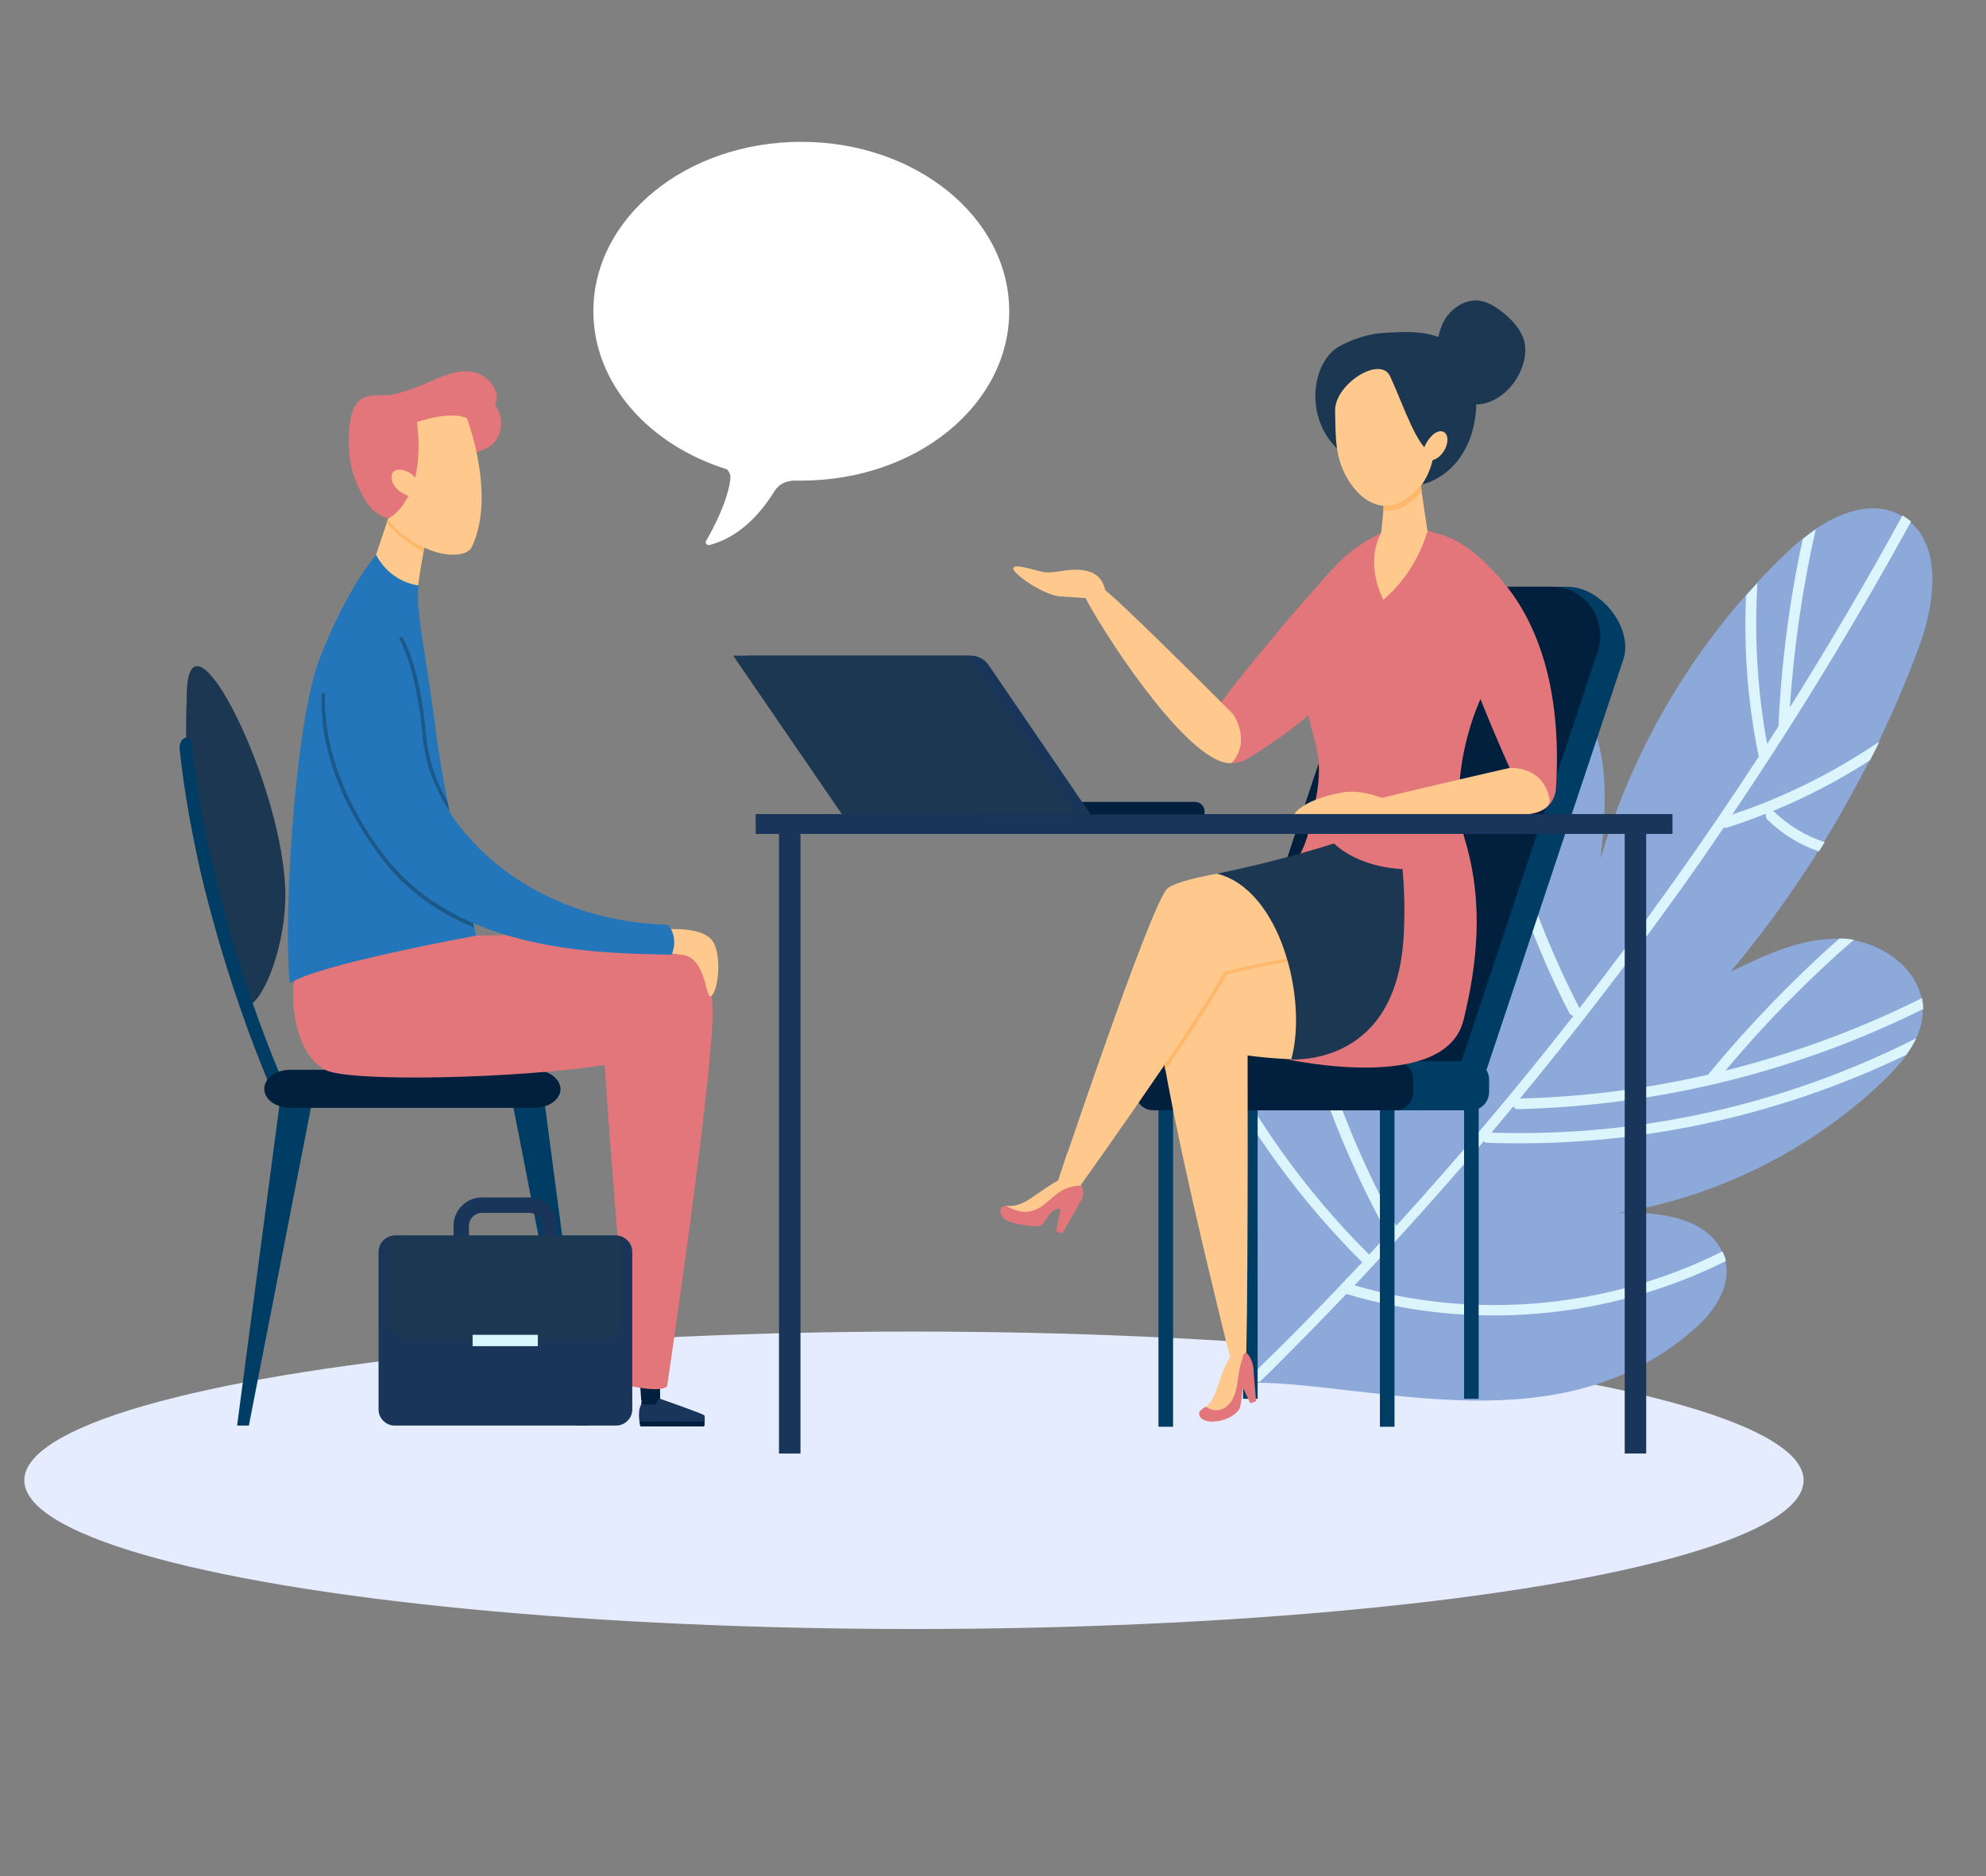 <?xml version="1.0" encoding="utf-8"?>
<!-- Generator: Adobe Illustrator 24.3.0, SVG Export Plug-In . SVG Version: 6.00 Build 0)  -->
<svg version="1.2" baseProfile="tiny" id="Calque_1"
	 xmlns="http://www.w3.org/2000/svg" xmlns:xlink="http://www.w3.org/1999/xlink" x="0px" y="0px" viewBox="0 0 490 463"
	 overflow="visible" xml:space="preserve">
<rect x="0" y="0" width="490" height="463" fill="#808080" stroke="none"/>
<g>
	<ellipse fill="#E5ECFD" cx="225.5" cy="365.3" rx="219.5" ry="36.7"/>
	<g>
		<g>
			<path fill="#8CA9DA" d="M321.4,224.9c10.9-2,21.8,5.1,27.7,14.4c1.3,2.1,2.5,4.4,3.4,6.7c-3.3-18.6-3.7-37.7-1.1-56.5
				c1.3-9.5,4.3-20.2,12.9-24.5c10.3-5.1,23.3,2.5,28.1,12.9c4.8,10.4,3.7,22.5,2.5,34c8.4-28.6,24.4-55,46-75.6
				c7.6-7.3,18.9-14.2,28.1-9.1c10.6,5.9,8.6,21.6,4.3,32.9c-10.8,28.9-26.5,56-46.3,79.7c8.7-4.2,17.9-8.6,27.5-8.1
				c9.7,0.5,19.7,7.6,19.9,17.3c0.1,7.2-5,13.3-10.2,18.2c-17.9,16.9-41,28.3-65.3,32.2c10.4-0.6,23.5,1.1,26.6,11.1
				c2,6.4-2.3,13-7.4,17.4c-33.1,29.3-78.6,13.5-108.6,13.3c-7-23.9-12.5-49.5-11.8-74.4c0.2-8.7,1-17.6,4.6-25.5
				C306,233.4,312.8,226.4,321.4,224.9z"/>
		</g>
		<g>
			<path fill="#DCF5FD" d="M336.1,311.5c-15.4-15.3-28.2-33-37.9-52.2c0.1-1.6,0.3-3.2,0.5-4.8c9.8,20.4,23,39.1,39.1,55.1
				c1.6-1.7,3.1-3.4,4.6-5C329,280.4,320,253.9,316,226.6c0.8-0.4,1.6-0.7,2.5-1c1.6,10.9,4,21.6,7.1,32.1
				c3.2-10.6,5.1-21.4,5.5-32.4c0.9,0.2,1.7,0.5,2.6,0.8c-0.5,12.1-2.7,24.1-6.6,35.7c0,0.1-0.1,0.1-0.1,0.2
				c4.5,14,10.3,27.6,17.5,40.5c15.2-16.7,29.8-34,43.7-51.8c-0.4-0.1-0.7-0.3-1-0.7c-4.3-8.3-8-16.9-11.2-25.7c0,0-0.1,0-0.1-0.1
				c-9.5-7.3-18-15.7-25.4-25c0.1-1.3,0.2-2.5,0.4-3.8c6.8,9,14.7,17.1,23.5,24.3c-6-17.4-9.9-35.4-11.6-53.7c0.5-0.4,1.1-0.7,1.7-1
				c0.3-0.1,0.5-0.2,0.8-0.4c2.6,29.3,10.9,58,24.4,84.2c15.6-20.1,30.4-40.8,44.3-62.2c-0.1-0.1-0.2-0.3-0.2-0.5
				c-2.6-12.9-3.6-26.1-3-39.1c0.9-1,1.8-2.1,2.8-3.1c-0.8,13.2,0,26.6,2.4,39.7c0.9-1.5,1.9-2.9,2.8-4.4c0.7-15.6,2.7-31,6-46.2
				c1-0.8,2.1-1.6,3.2-2.4c-3.3,14.5-5.4,29.2-6.4,44c9.7-15.5,19-31.3,27.8-47.4c0.8,0.5,1.5,1,2.1,1.5
				c-13.6,24.8-28.3,48.9-44.1,72.3c12.9-4.3,25.1-10.4,36.3-18c-0.7,1.5-1.5,3.1-2.3,4.6c-7.6,4.9-15.6,9.1-23.9,12.5
				c0,0,0.1,0.1,0.1,0.1c3.6,3.5,7.9,6.1,12.6,7.6c-0.5,0.8-0.9,1.5-1.4,2.3c-4.7-1.6-9-4.2-12.7-7.8c-0.4-0.4-0.5-1-0.4-1.5
				c-3.1,1.2-6.3,2.4-9.5,3.4c-0.3,0.1-0.6,0.1-0.9,0c-6.8,10.1-13.9,20-21.2,29.8c-9.4,12.6-19.1,25-29.1,37.1
				c15.7-0.4,31.2-2.4,46.5-5.9c0,0,0,0,0-0.1c9.9-12,20.7-23.2,32.3-33.5c0.3,0,0.5,0,0.8,0c0.9,0,1.9,0.2,2.8,0.3
				c-11.4,9.9-22,20.7-31.7,32.3c16.8-4.2,33.1-10.2,48.5-17.9c0.2,0.9,0.3,1.7,0.3,2.6c0,0,0,0.1,0,0.1
				c-31,15.4-65.3,23.9-100,24.7c-0.6,0-0.9-0.3-1.1-0.7c-1.8,2.2-3.6,4.3-5.4,6.5c36.3,1.2,72.5-6.9,104.8-23.3
				c-0.7,1.4-1.5,2.8-2.5,4.1c-32.1,15.5-67.7,23-103.4,21.7c-0.4,0-0.7-0.2-0.8-0.4c-10.3,12.1-21,24-31.9,35.6
				c30,8.7,62.9,5.6,90.8-8.4c0.2,0.5,0.4,1,0.6,1.5c0.1,0.3,0.2,0.6,0.2,0.9c-28.7,14.3-62.4,17.4-93.3,8.2c-0.1,0-0.2-0.1-0.3-0.1
				c-6.1,6.4-12.3,12.7-18.5,18.9c-1,0.9-1.9,1.9-2.9,2.8c-0.4,0-0.8,0-1.2,0c-0.2-0.6-0.4-1.3-0.6-1.9
				C318.3,330.2,327.3,320.9,336.1,311.5z"/>
		</g>
	</g>
	<g>
		<g>
			<g>
				<polygon fill="#003D65" points="69.6,267.8 58.5,351.8 61.4,351.8 77.8,267.8 				"/>
			</g>
			<g>
				<g>
					<g>
						<g>
							<polygon fill="#003D65" points="133.8,267.8 144.9,351.8 142,351.8 125.6,267.8 							"/>
						</g>
					</g>
				</g>
			</g>
			<g>
				<g>
					<g>
						<g>
							<path fill="#1B3751" d="M70.4,220.9c0,15.5-7.9,31.4-10.9,26.3c-10.7-29.4-14.5-45.3-13.4-76.7
								C47,147.5,70.4,194.9,70.4,220.9z"/>
						</g>
					</g>
				</g>
			</g>
			<g>
				<g>
					<g>
						<g>
							<path fill="#003D65" d="M68.2,270.2c0.4,0,0.7-0.1,1.1-0.4c0.7-0.7,1-2.1,0.5-3c-0.2-0.4-18-40.3-22.5-83.1
								c-0.1-1.2-0.9-1.9-1.7-1.6c-0.8,0.3-1.4,1.5-1.3,2.6c4.6,43.7,22.7,84.2,22.9,84.6C67.4,269.9,67.8,270.2,68.2,270.2z"/>
						</g>
					</g>
				</g>
			</g>
			<g>
				<path fill="#00203E" d="M131.8,264H71.6c-3.5,0-6.4,2.1-6.4,4.7c0,2.6,2.9,4.7,6.4,4.7h60.3c3.5,0,6.4-2.1,6.4-4.7
					C138.2,266.2,135.3,264,131.8,264z"/>
			</g>
		</g>
		<g>
			<g>
				<g>
					<g>
						<g>
							<g>
								<g>
									<path fill="#00203E" d="M162.2,327.7c0,0,1,19.2,0.6,19.6c-0.4,0.4-4.6-1.8-4.6-1.8l-1.2-17L162.2,327.7z"/>
								</g>
							</g>
						</g>
					</g>
				</g>
				<g>
					<g>
						<g>
							<g>
								<g>
									<path fill="#00203E" d="M173.1,351.6c0,0.3-14.2,0.6-14.8,0c-0.4-0.4-0.2-3.3-0.1-5c0.1-0.7,0.1-1.2,0.1-1.2s0.9-0.6,3,0
										c3.8,0.5,6.9,2.1,9,3.6C172.1,350.3,173.1,351.5,173.1,351.6z"/>
								</g>
							</g>
						</g>
					</g>
				</g>
				<g>
					<g>
						<g>
							<g>
								<g>
									<path fill="#19355A" d="M158.2,346.6h3.5l0.9-1.5c0,0,11,3.8,11.2,4.2c0.2,0.4,0,2.6,0,2.6H158
										C158,352,157.1,348.4,158.2,346.6z"/>
								</g>
							</g>
						</g>
					</g>
				</g>
				<g>
					<g>
						<g>
							<g>
								<g>
									<path fill="#00203E" d="M173.8,350.8c0,0.6-0.1,1.2-0.1,1.2H158c0,0-0.1-0.5-0.2-1.2H173.8z"/>
								</g>
							</g>
						</g>
					</g>
				</g>
			</g>
			<g>
				<path fill="#E3767A" d="M175.8,249.3c-0.3-14.5-6-16.2-6-16.2c-5.4-3.4-52.4-2.2-52.4-2.2c-15.3-1.6-34.6-5.9-42.4,3.5
					c-4.2,5.1-4.1,24.6,5.2,29.6c6,3.2,48.5,2.1,69-1.2c1.2,19,4.2,56.8,6.7,79.3c7.7,1.6,8.7,0,8.7,0S176.2,263.8,175.8,249.3z"/>
			</g>
		</g>
		<g>
			<g>
				<g>
					<g>
						<g>
							<g>
								<g>
									<path fill="#FFC98E" d="M95.8,127.9l-5.7,17c0,0,8,8.1,12.7,3c0.4-5.9,2.8-17.3,2.8-17.3L95.8,127.9z"/>
								</g>
							</g>
						</g>
					</g>
				</g>
			</g>
			<g>
				<path fill="#E3767A" d="M95.8,127.9c-3.4-1-5.1-2.7-7.6-8.2c-2-4.5-2.5-9.3-2-14.2c0.3-2.7,0.8-5.7,3.1-7.1
					c1.9-1.1,4.2-0.8,6.4-0.9c3.5-0.3,8.5-2.5,11.7-3.9c3.2-1.4,6.8-2.6,10.1-1.6c3.4,1,6.1,4.8,4.6,8c2.5,2.9,1.9,7.9-1.2,10.1
					c-2.3,1.6-5.5,1.7-7.6,3.6c-2,1.8-2.4,4.8-3.2,7.5c-0.8,2.6-2.6,5.5-5.4,5.5L95.8,127.9z"/>
				<g>
					<g>
						<g>
							<g>
								<g>
									<path fill="#FFC98E" d="M115.2,103.2c0,0,7.3,19.1,1.2,31.8c-1.1,2.3-6.6,2.8-12.4-0.2c-5.8-3-8.2-6.8-8.2-6.8
										c5-3,8.7-10.7,7.1-23.8C102.9,104.1,110.9,101.3,115.2,103.2z"/>
								</g>
							</g>
						</g>
					</g>
				</g>
				<path fill="#FFB769" d="M95.4,129l0.3-1l0,0c0,0,2.4,3.9,8.2,6.8c0.3,0.1,0.5,0.2,0.7,0.4c-0.1,0.3-0.1,0.6-0.2,0.9
					c-0.3-0.2-0.7-0.3-1-0.5C98.9,133.1,96.4,130.2,95.4,129z"/>
				<g>
					<g>
						<g>
							<g>
								<g>
									<path fill="#FFC98E" d="M102.8,118.8c-0.3-2.5-6.3-4.5-6.2-1c0.1,3,3.9,5,6.3,4.9L102.8,118.8z"/>
								</g>
							</g>
						</g>
					</g>
				</g>
			</g>
		</g>
		<g>
			<path fill="#FFC98E" d="M165.5,229.3c0,0,8-0.5,10.3,2.9c2.3,3.3,1.5,11.9-0.2,13.5c-1.7,1.6-1-9.4-7.4-10.1
				c-6.4-0.7-9.6-2.4-9.8-2.8C158.2,232.4,165.5,229.3,165.5,229.3z"/>
			<path fill="#2476BA" d="M164.8,228.2c0,0,2.8,2.9,0.9,7.4c-16.1-0.4-52.1,0-70.7-24.2c-18.6-24.2-17.7-48.4-8.5-56.9
				c9.2-8.5,15.8,5.8,17.8,27.5C106.2,203.8,129.9,227.3,164.8,228.2z"/>
		</g>
		<g>
			<path fill="#2476BA" d="M92.8,136.9c0,0-7.2,8.2-13.9,25.5c-6.7,17.3-9.1,69.9-7.3,80.3c5.7-4.5,45.9-11.8,45.9-11.8
				s-8-33.9-10.1-51.5c-2.2-17.6-5-29-4.1-34.9C95.6,143.3,92.8,136.9,92.8,136.9z"/>
			<g>
				<path fill="#1B598B" d="M105.2,182c0.5,5.3,2.3,10.7,5.2,15.8c0.2,0.8,0.3,1.7,0.5,2.5c-3.7-5.9-6-12.1-6.6-18.2
					c-0.9-10.3-2.9-19-5.7-24.3c-0.1-0.2,0-0.5,0.2-0.6c0,0,0,0,0,0c0.2-0.1,0.5,0,0.6,0.2C102.2,162.6,104.2,171,105.2,182z"/>
				<path fill="#1B598B" d="M79.4,171.1c0.3-0.3,0.8-0.1,0.8,0.3c-0.4,11.1,3.7,25.5,14.8,40c5.9,7.6,13.5,12.8,21.7,16.4
					c0.1,0.4,0.2,0.7,0.2,1.1c-9.5-4-17.1-9.6-22.6-16.9c-10.9-14.2-14.1-26.7-14.8-34.8c-0.2-2-0.2-3.9-0.2-5.8
					C79.3,171.3,79.4,171.2,79.4,171.1C79.4,171.1,79.4,171.1,79.4,171.1z"/>
			</g>
		</g>
	</g>
	<g>
		<g>
			<g>
				<g>
					<path fill="#003D65" d="M354.6,144.8h32.2c8.2,0,16.3,10.2,13.7,18L366,266.3h-59.7l37-111.1
						C344.9,150.2,349.4,144.8,354.6,144.8z"/>
					<path fill="#00203E" d="M348.4,144.8h34.5c8.2,0,13.9,8.1,11.3,16l-34.4,103.4h-59.7l37-111.1
						C338.7,148.1,343.2,144.8,348.4,144.8z"/>
				</g>
				<g>
					<path fill="#003D65" d="M303.3,274h59.6c2.5,0,4.5-2,4.5-4.5v-3.1c0-2.5-2-4.5-4.5-4.5h-59.6c-2.5,0-4.5,2-4.5,4.5v3.1
						C298.8,272,300.8,274,303.3,274z"/>
					<g>
						
							<rect x="361.3" y="269.3" transform="matrix(-1 -1.224647e-16 1.224647e-16 -1 726.125 614.486)" fill="#003D65" width="3.6" height="75.8"/>
						
							<rect x="306.6" y="269.3" transform="matrix(-1 -1.224647e-16 1.224647e-16 -1 616.89 614.486)" fill="#003D65" width="3.6" height="75.8"/>
						
							<rect x="340.4" y="269.3" transform="matrix(-1 -1.224647e-16 1.224647e-16 -1 684.463 621.389)" fill="#003D65" width="3.6" height="82.7"/>
						
							<rect x="285.8" y="269.3" transform="matrix(-1 -1.224647e-16 1.224647e-16 -1 575.227 621.389)" fill="#003D65" width="3.6" height="82.7"/>
					</g>
					<path fill="#00203E" d="M284.6,274h59.6c2.5,0,4.5-2,4.5-4.5v-3.1c0-2.5-2-4.5-4.5-4.5h-59.6c-2.5,0-4.5,2-4.5,4.5v3.1
						C280.1,272,282.1,274,284.6,274z"/>
				</g>
			</g>
			<g>
				<g>
					<g>
						<path fill="#E3767A" d="M340.8,131.5c0,0-6.3,2.9-10.7,7.5c-9.9,10.6-27.7,31.9-31.9,38.8c-2,4.2,0.3,7.3,2.7,9.2
							c1.9,1.5,4.5,1.7,6.6,0.4c6.8-4.1,23-14.7,27.6-26.1C340.9,146.9,340.8,131.5,340.8,131.5z"/>
					</g>
					<g>
						<path fill="#FFC98E" d="M304.2,176.2c0,0-32.2-32.4-32.8-31.4c-0.1,0.2-5,0.2-3.2,3.5c6.4,11.7,26.1,40.9,35.7,40
							C308.9,182.6,304.2,176.2,304.2,176.2z"/>
					</g>
					<g>
						<path fill="#FFC98E" d="M272.9,148c0,0,0.4-5.3-3.8-6.8c-4.1-1.6-8.9,0.5-11.5,0c-2.6-0.5-7.2-2.2-7.6-1
							c-0.4,1.2,7.6,6.8,11.7,7C265.8,147.4,272.9,148,272.9,148z"/>
					</g>
				</g>
				<path fill="#E3767A" d="M332.1,148c0,0-10.8,16-9.6,26.2c1,8.6,4.5,11.2,2.1,23.3c-2.4,12.1-3.4,15.1-11,20.4
					c-7.6,5.3-17.8,43.9,9.6,43.8c27.4-0.2,32.2-9,29.1-37.8C349.1,195,354.7,137.3,332.1,148z"/>
				<g>
					<g>
						<path fill="#FFC98E" d="M312.9,213.7c0,0-20.8,2.4-24.8,5.5c-4,3.1-27.7,74.2-27.7,74.2l4,2.2c0,0,30.4-42.4,37.6-55.7
							c9.4-2.7,25.1-4.9,25.1-4.9S328.3,216.6,312.9,213.7z"/>
						<g>
							<g>
								<g>
									<g>
										<path fill="#FFC98E" d="M263.4,284.3c0,0-3.5,10.2-3.3,10.9c0.3,0.7,6.6-2.6,6.6-2.6l0,0L263.4,284.3z"/>
									</g>
								</g>
							</g>
							<g>
								<g>
									<g>
										<g>
											<polygon fill="#E3767A" points="266.7,296.3 262.1,304.4 260.6,303.9 262.2,295.5 											"/>
										</g>
									</g>
								</g>
								<g>
									<g>
										<g>
											<path fill="#FFC98E" d="M264.6,297.6c-1.5,0.5-3.5-0.2-4.8,0.6c-1.5,0.9-1.8,3.4-3.5,4c0,0-5.5-1.7-7.2-2.3
												c-1.2-0.4-2-0.5-2-1.2c0-0.5,0.2-0.9,0.7-1c0.1,0,0.3-0.1,0.4-0.1c0.3,0,0.7,0,1,0c2,0,3.9-1,5.6-2.2
												c1.7-1.1,5.1-3.7,7-4.4c1.9-0.8,2.4,0.3,4,1.5l0.8,0.1c0,0,0.1,0.1,0.1,0.1C267.9,294.6,266.8,296.9,264.6,297.6z"/>
										</g>
									</g>
								</g>
								<g>
									<g>
										<g>
											<path fill="#E3767A" d="M264.6,298c-1.5,0.5-3.4-0.1-4.7,0.8c-1.5,0.9-1.9,3.2-3.5,3.8c0,0-3.6,0.1-7.3-1.1
												c-1.9-0.7-2.3-2.1-2.3-2.8c0-0.5,0.5-0.9,1-1c0.1,0,0.3-0.1,0.4-0.1c0.5,0.3,1,0.5,1.5,0.7c1.6,0.7,3.4,1,5,0.5
												c2.9-0.8,4.7-3.5,7.3-5c1.4-0.8,3.1-1.2,4.7-1.2C267.9,294.6,266.8,297.4,264.6,298z"/>
										</g>
									</g>
								</g>
							</g>
						</g>
					</g>
					<g>
						<path fill="#FFC98E" d="M318.6,261.4c0,0-21.6-0.7-26.3-6c-4.6-5.3,1.9-16.5,13.1-19.4c11.2-2.9,26.2-6.2,26.2-6.2
							S338.7,255.4,318.6,261.4z"/>
						<path fill="#FFC98E" d="M307.8,252.8c0,0,0.2,58.6-0.3,81.1c-1.9,3-4,1.1-4,1.1s-18.6-73.8-17.7-86.2
							c0.9-12.4,15.3-14.9,19.6-12.8C309.7,238.1,307.8,252.8,307.8,252.8z"/>
						<g>
							<g>
								<g>
									<g>
										<path fill="#FFC98E" d="M303.5,335.8c0,0,0,3.5,0.6,3.9c0.6,0.4,3.5-5.6,3.5-5.6l0,0L303.5,335.8z"/>
									</g>
								</g>
							</g>
							<g>
								<g>
									<g>
										<g>
											<polygon fill="#E3767A" points="309.3,338.5 309.9,345.8 308.5,346.3 305,339 											"/>
										</g>
									</g>
								</g>
								<g>
									<g>
										<g>
											<path fill="#FFC98E" d="M296.2,349.4c0.4,0.6,1.1,0.2,2.2-0.1c1.6-0.5,6.7-2.2,6.7-2.2c0.9-1.4,0.8-3.2,1.4-4.7
												c0.6-1.4,1.5-2,2.3-3.2c0.4-0.7,0.2-3-1.1-4.9c0,0-0.1,0-0.1-0.1l-0.7,0.4c0,0-0.1,0-0.1,0c-1.8,0-2.8-0.5-3.8,1.1
												c-1,1.6-2.2,5.4-2.8,7.1c-0.6,1.7-1.4,3.4-2.8,4.5c-0.1,0.1-0.1,0.1-0.2,0.2c-0.3,0.2-0.5,0.4-0.8,0.6
												c-0.1,0.1-0.2,0.2-0.3,0.3c0,0,0,0.1-0.1,0.1C295.9,348.6,296,349,296.2,349.4z"/>
										</g>
									</g>
								</g>
								<g>
									<g>
										<g>
											<path fill="#E3767A" d="M296,349.5c0.7,1.2,2.4,1.4,3.6,1.3c4.2-0.3,6-2.8,6-2.8c0.9-1.4,0.6-4.3,1.2-5.8
												c0.6-1.4,1.1-1,2-2.2c1.3-1.6-0.2-5.6-1.4-6.2c-0.3,0.1-0.5,0.3-0.6,0.6c-0.2,0.4-0.3,1.1-0.6,2
												c-0.9,2.6-0.6,6.7-2.4,9.4c-2.5,3.7-5.9,1.7-6.4,1.3c-0.1,0.1-0.1,0.1-0.2,0.2c-0.3,0.2-0.5,0.4-0.8,0.6
												c-0.1,0.1-0.2,0.2-0.3,0.3c0,0,0,0.1-0.1,0.1C295.8,348.7,295.8,349.1,296,349.5z"/>
										</g>
									</g>
								</g>
							</g>
						</g>
						<path fill="#FFB769" d="M287.5,264.1c-0.1-0.4-0.1-0.9-0.2-1.3c6.3-9.2,12-18,14.7-22.9c9.4-2.7,25.1-4.9,25.1-4.9
							s0.1-1.7-0.2-4.3c0.3-0.1,0.6-0.1,0.9-0.2c0.3,2.6,0.2,4.4,0.2,4.5l0,0.7l-0.7,0.1c-0.2,0-15.4,2.2-24.6,4.7
							C299.8,245.8,293.8,254.8,287.5,264.1z"/>
					</g>
					<path fill="#1B3751" d="M330.8,207.6c0,0-13.6,4.6-30.6,8c15.7,3.8,22.5,31,18.4,45.8c7.1,1,30.4-0.4,37.5-13.7
						c7.2-13.3,0-36.2,0-36.2S336.2,213,330.8,207.6z"/>
				</g>
				<g>
					<g>
						<path fill="#E3767A" d="M361.4,212.9c-23.8,5.8-32.9-5.4-32.9-5.4s3.2-9.5,1.2-26.4c0,0-6.3-8.7-5.2-15.2
							c1.5-8.9,10.9-23.4,16.2-34.5c2.5,1.9,6.4,1.8,11.4-0.5c0,0,6,1.5,11.4,6.9c1.9,1.9,3.5,12.1,0.9,27.2
							c-0.1,0.4-0.1,0.7-0.2,1.1c-0.6,3-1.3,6.3-2.2,9.7C359.4,185.9,357.3,200.1,361.4,212.9z"/>
					</g>
					<path fill="#FFC98E" d="M340.8,131.5c0,0-4.3,6.5,0.5,16.5c8.5-7.1,10.9-17,10.9-17S346.8,127.9,340.8,131.5z"/>
				</g>
				<path fill="#E3767A" d="M353.7,131.5c0,0-4.6,12.5-9.4,35.1s3.6,39.2,2,64.8c-2,32.8-28.7,30-28.7,30s39,8.7,43.5-9.7
					c3.2-13.1,5.2-28.5,0.3-44.6c-4.8-16.2,4.1-36.9,6-38.1c1.9-1.2,5.2-22.7,5.2-22.7S364.2,133.2,353.7,131.5z"/>
				<g>
					<g>
						<path fill="#E3767A" d="M357.4,133.2c0,0,29.7,10.5,26.5,61.4c-0.1,1.1-0.4,2.2-1,3.1c-1.9,3.1-5.3,3.1-5.3,3.1
							s-17.3-36.8-17.7-45.5C359.5,146.6,357.4,133.2,357.4,133.2z"/>
					</g>
					<g>
						<g>
							<path fill="#FFC98E" d="M372.5,189.5c0,0-27.7,6.3-36.7,8.7c-1.3,0.3,1.6,3.6,2.6,3c2-1.1,45.5,4.2,43.9-4.1
								C380.7,188.9,372.5,189.5,372.5,189.5z"/>
						</g>
						<g>
							<path fill="#FFC98E" d="M342,197.8c1.3-0.2-5.6-3.1-10.5-2.3c-10.9,1.9-13.4,6.2-11.9,6.4c3.4,0.4,21,1.8,22.4-1
								C342.6,199.6,342,197.8,342,197.8z"/>
						</g>
					</g>
				</g>
				<g>
					<path fill="#1B3751" d="M347.9,120c5.2-0.2,10-3.4,12.8-7.8c2.8-4.4,3.8-9.7,3.5-14.9c-0.3-4.9-2.1-10.1-6.3-12.7
						c-5.3-3.2-11-2.8-17.1-2.4c-3.2,0.2-7.6,1.7-10.4,3.3c-2.3,1.3-3.9,3.7-4.8,6.1c-1.8,5-1.3,10.8,1.4,15.4
						c2.7,4.6,7.4,7.9,12.7,8.8L347.9,120z"/>
					<g>
						<g>
							<g>
								<g>
									<path fill="#FFC98E" d="M343,92.9c-2.4-5.3-13.8,1.9-13.6,8.6c0.2,6.4-0.3,12.3,4.3,18.5c7.8,10.2,18.4,2.7,20-7.7
										C349.5,110.3,346.7,101,343,92.9z"/>
								</g>
							</g>
						</g>
						<g>
							<g>
								<g>
									<path fill="#FFC98E" d="M349.7,114.3l2.5,16.8c0,0-6.4,4.6-11.6,1.9c1.2-10,1.1-15.3,1.1-15.3L349.7,114.3z"/>
								</g>
							</g>
						</g>
						<g>
							<g>
								<g>
									<g>
										<path fill="#FFB769" d="M341.3,126c3.9,0.4,7-1.8,9.5-4.8l-0.3-1.5c-2.4,3-5.4,5.4-9.2,5.1
											C341.4,125.2,341.3,125.6,341.3,126z"/>
									</g>
								</g>
							</g>
						</g>
					</g>
					<path fill="#1B3751" d="M354.7,87.9c-0.3-3.2,0.2-6.6,2-9.4c1.8-2.7,5-4.7,8.2-4.3c2.5,0.3,4.6,1.8,6.5,3.4
						c2.1,1.8,4,4,4.7,6.7c0.6,2.6,0,5.4-1.2,7.8c-1.7,3.5-4.7,6.4-8.4,7.4c-3.7,1-8.2-0.5-10-3.9L354.7,87.9z"/>
					<path fill="#FFC98E" d="M350.9,111.9c0.4-1.6,1.2-3.2,2.4-4.4c0.8-0.8,2-1.4,2.9-0.9c0.8,0.4,1,1.5,0.9,2.4
						c-0.2,1.5-1.1,3-2.3,3.9c-1.3,0.9-2.9,1.2-4.4,0.8L350.9,111.9z"/>
				</g>
			</g>
		</g>
		<g>
			
				<rect x="186.5" y="200.9" transform="matrix(-1 -1.224647e-16 1.224647e-16 -1 599.149 406.691)" fill="#19355A" width="226.2" height="4.9"/>
			
				<rect x="400.8" y="205.8" transform="matrix(-1 -1.224647e-16 1.224647e-16 -1 806.961 564.492)" fill="#19355A" width="5.3" height="152.9"/>
			<rect x="192.2" y="205.8" fill="#19355A" width="5.3" height="152.9"/>
		</g>
		<g>
			<path fill="#00203E" d="M241.2,197.9h53.7c1.2,0,2.3,1,2.3,2.3v0.8h-56V197.9z"/>
			<g>
				<path fill="#19355A" d="M184.3,161.8h55.3c1.7,0,3.3,0.9,4.3,2.3l25.2,36.9h-58.1L184.3,161.8z"/>
				<polygon fill="#1B3751" points="180.9,161.8 239,161.8 265.8,200.9 207.7,200.9 				"/>
			</g>
		</g>
	</g>
	<g>
		<path fill="#19355A" d="M156,308.9v38.9c0,2.2-1.8,4-4,4H97.4c-2.2,0-4-1.8-4-4v-38.9c0-1.7,1.1-3.2,2.6-3.7
			c0.5-0.2,1-0.3,1.5-0.3h54.5c0.5,0,1,0.1,1.5,0.3C154.9,305.8,156,307.2,156,308.9z"/>
		<g>
			<path fill="#19355A" d="M130.5,313.7h-11.6c-3.8,0-7-3.1-7-7v-4.2c0-3.8,3.1-7,7-7h11.6c3.8,0,7,3.1,7,7v4.2
				C137.5,310.5,134.4,313.7,130.5,313.7z M118.9,299.3c-1.7,0-3.2,1.4-3.2,3.2v4.2c0,1.7,1.4,3.2,3.2,3.2h11.6
				c1.7,0,3.2-1.4,3.2-3.2v-4.2c0-1.7-1.4-3.2-3.2-3.2H118.9z"/>
		</g>
		<path fill="#1B3751" d="M153.4,305.3v20.5c0,2.8-2.3,5.1-5.1,5.1H101c-2.8,0-5.1-2.3-5.1-5.1v-20.5c0,0,0-0.1,0-0.1
			c0.5-0.2,1-0.3,1.5-0.3h54.5c0.5,0,1,0.1,1.5,0.3C153.4,305.2,153.4,305.2,153.4,305.3z"/>
		<rect x="116.6" y="329.4" fill="#D9F6FD" width="16.1" height="2.8"/>
	</g>
	<path fill="#FFFFFF" d="M197.7,35c-28.4,0-51.3,18.7-51.3,41.8c0,17.8,13.7,33,32.9,39l0,0c0.7,0.6,1,1.5,0.9,2.4
		c-0.6,5.4-4.3,12.4-6,15.3c-0.3,0.5,0.2,1.1,0.8,1c8-2,13.3-8.8,16.1-13.3c1-1.7,2.9-2.6,4.9-2.6c0.6,0,1.2,0,1.7,0
		c28.4,0,51.3-18.7,51.3-41.8C249,53.7,226,35,197.7,35z"/>
</g>
</svg>
